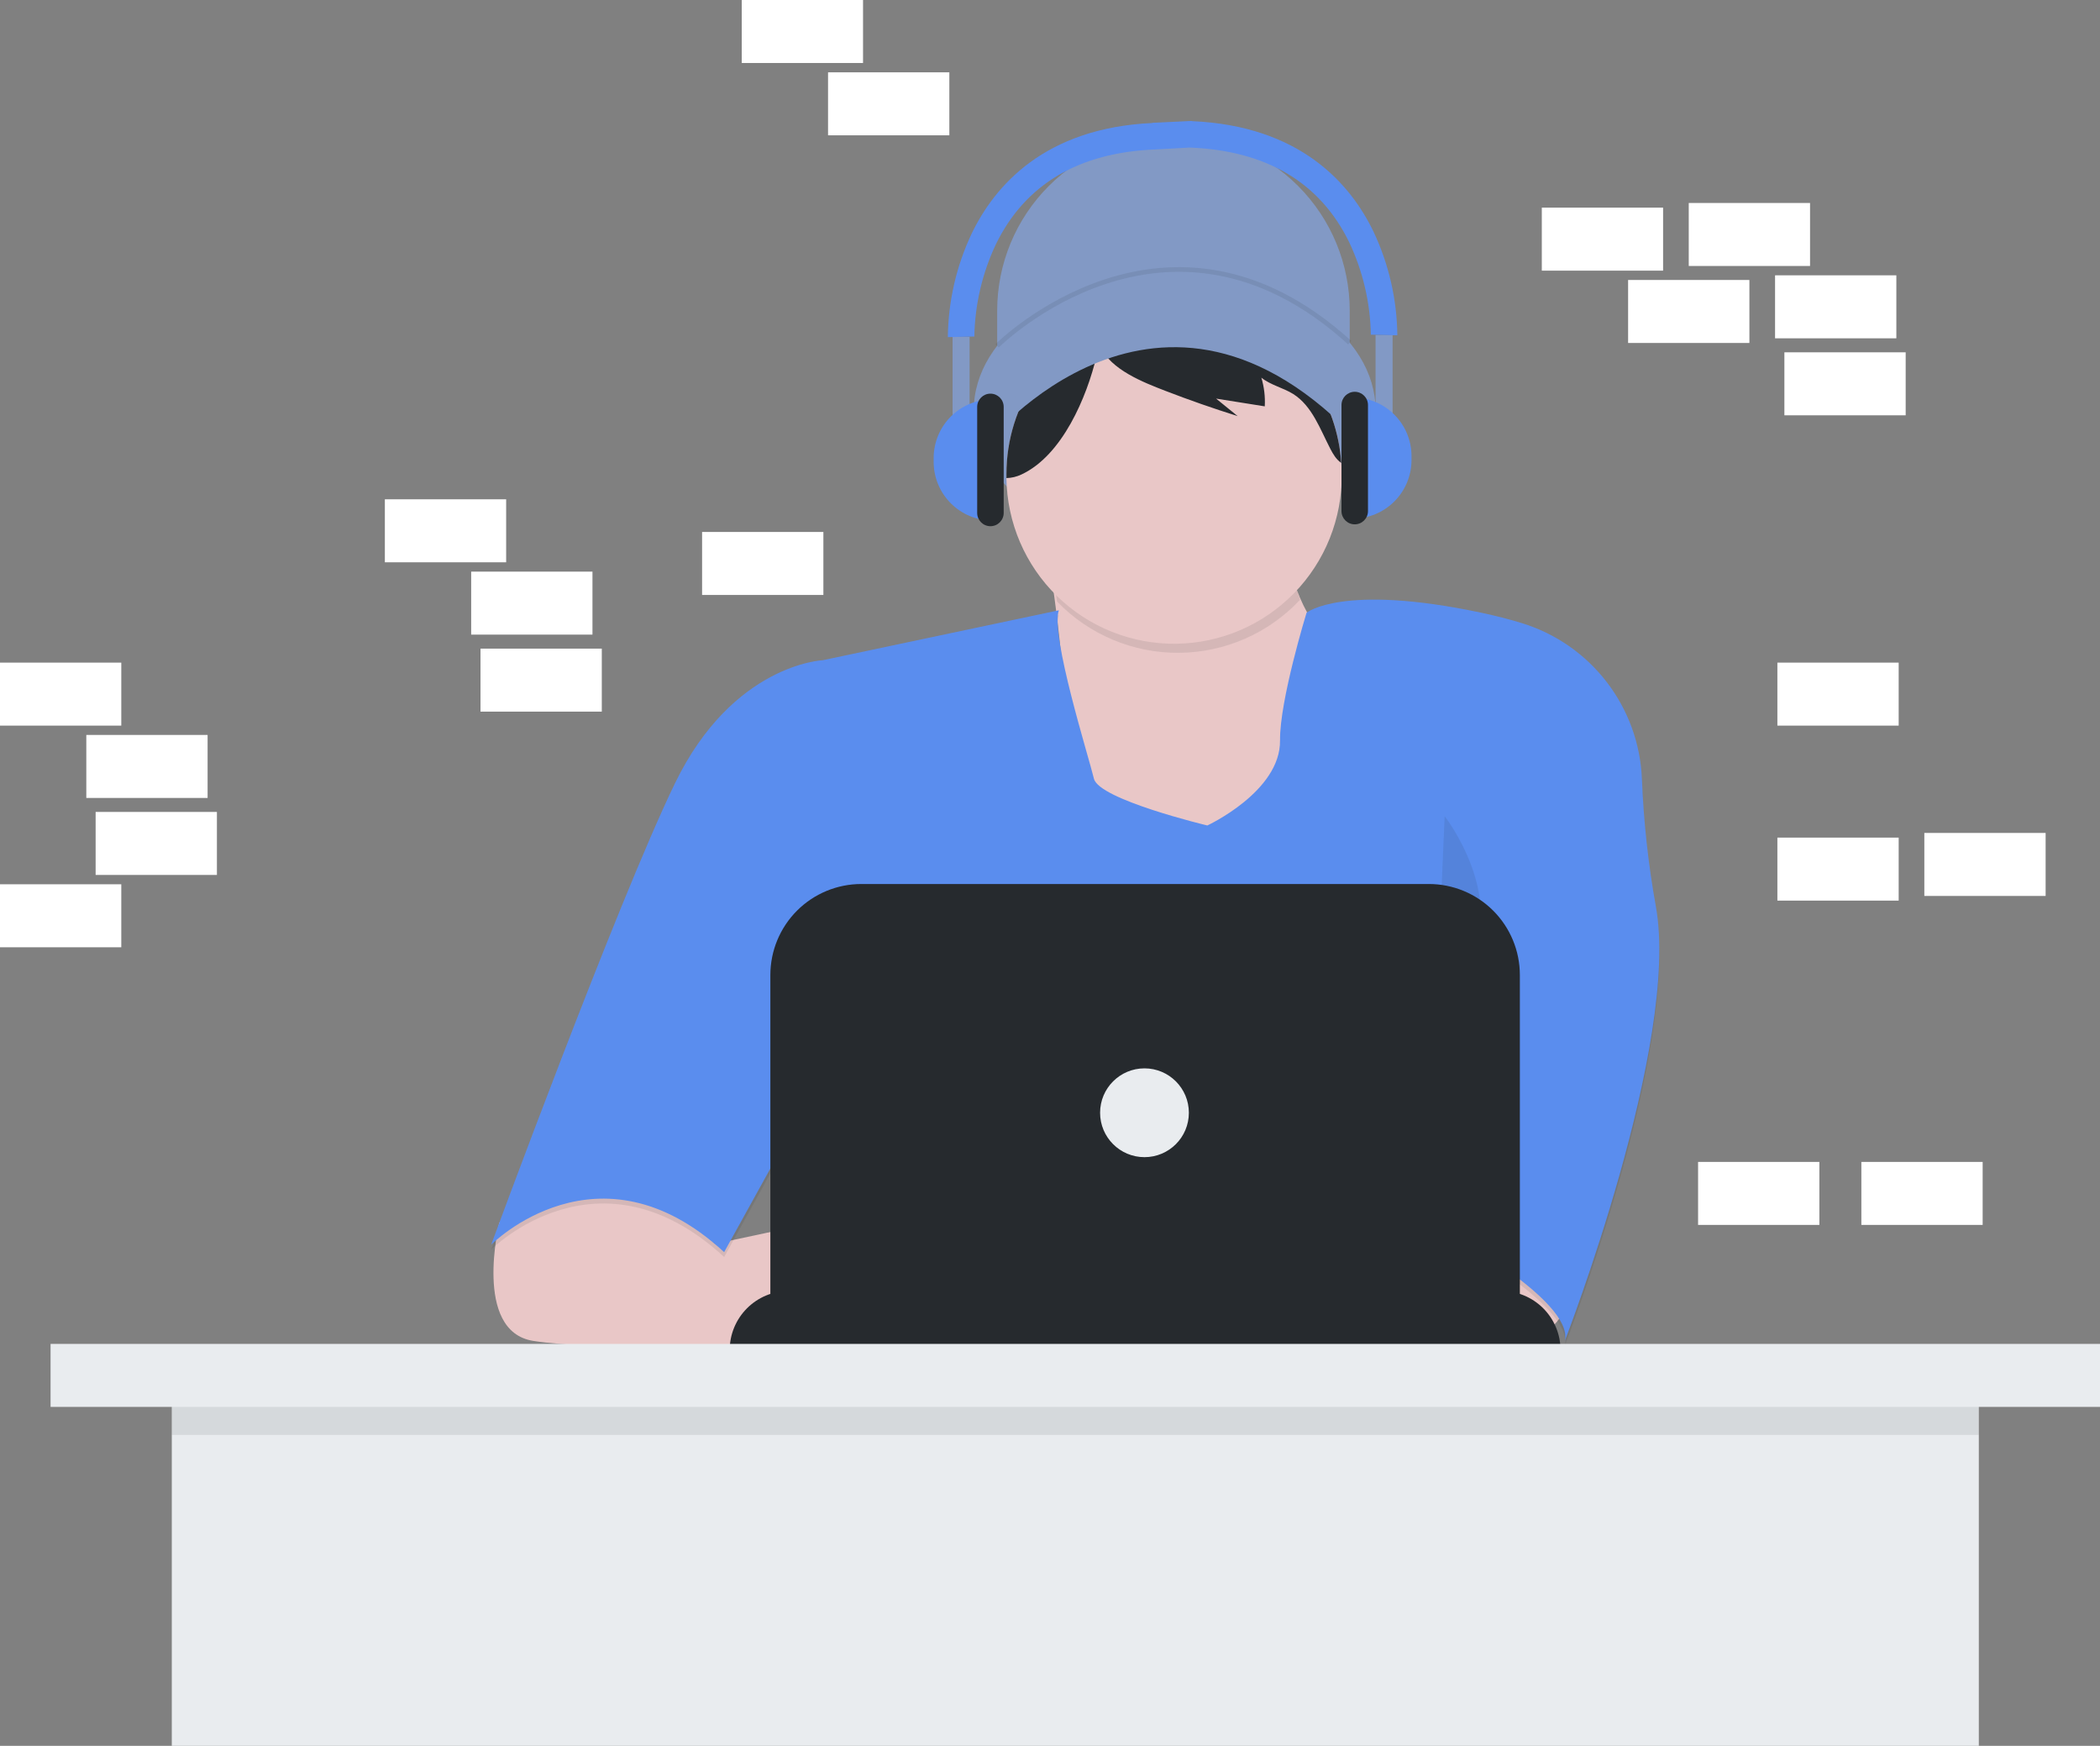 <svg xmlns="http://www.w3.org/2000/svg" width="450" height="374" viewBox="0 0 450 374" fill="none"><rect x="0" y="0" width="450" height="374" fill="#808080" stroke="none"/><g clip-path="url(#clip0_194_17980)"><path opacity="0.998" d="M406.86 141.951H380.869V155.447H406.86V141.951Z" fill="white"></path><path opacity="0.998" d="M387.866 43.484H361.875V56.98H387.866V43.484Z" fill="white"></path><path opacity="0.998" d="M406.36 58.98H380.369V72.476H406.36V58.98Z" fill="white"></path><path opacity="0.998" d="M356.378 44.484H330.387V57.98H356.378V44.484Z" fill="white"></path><path opacity="0.998" d="M25.991 189.436H0V202.931H25.991V189.436Z" fill="white"></path><path opacity="0.998" d="M408.36 75.475H382.369V88.97H408.36V75.475Z" fill="white"></path><path opacity="0.998" d="M374.87 59.978H348.879V73.474H374.87V59.978Z" fill="white"></path><path opacity="0.998" d="M438.348 178.439H412.357V191.935H438.348V178.439Z" fill="white"></path><path opacity="0.998" d="M406.86 179.438H380.869V192.933H406.86V179.438Z" fill="white"></path><path opacity="0.998" d="M25.991 141.951H0V155.447H25.991V141.951Z" fill="white"></path><path opacity="0.998" d="M44.485 157.445H18.494V170.941H44.485V157.445Z" fill="white"></path><path opacity="0.998" d="M184.936 0H158.945V13.495H184.936V0Z" fill="white"></path><path opacity="0.998" d="M389.866 248.914H363.875V262.409H389.866V248.914Z" fill="white"></path><path opacity="0.998" d="M46.483 173.939H20.492V187.435H46.483V173.939Z" fill="white"></path><path opacity="0.998" d="M203.431 15.494H177.439V28.989H203.431V15.494Z" fill="white"></path><path opacity="0.998" d="M108.462 106.963H82.471V120.458H108.462V106.963Z" fill="white"></path><path opacity="0.998" d="M126.956 122.457H100.965V135.952H126.956V122.457Z" fill="white"></path><path opacity="0.998" d="M176.438 113.961H150.447V127.456H176.438V113.961Z" fill="white"></path><path opacity="0.998" d="M128.956 138.953H102.965V152.448H128.956V138.953Z" fill="white"></path><path opacity="0.998" d="M424.854 248.914H398.863V262.409H424.854V248.914Z" fill="white"></path><path d="M251.454 28.775C261.471 28.775 271.079 32.755 278.162 39.839C285.246 46.922 289.226 56.53 289.226 66.547V82.662H213.682V66.547C213.682 56.53 217.661 46.922 224.745 39.839C231.828 32.755 241.436 28.775 251.454 28.775Z" fill="#8299C5"></path><path d="M251.719 117.529C275.498 117.529 294.774 104.283 294.774 87.944C294.774 71.605 275.498 58.359 251.719 58.359C227.941 58.359 208.664 71.605 208.664 87.944C208.664 104.283 227.941 117.529 251.719 117.529Z" fill="#8299C5"></path><path d="M224.118 116.604C224.118 116.604 233.115 163.623 224.118 176.304C215.122 188.984 251.609 194.003 251.609 194.003L289.376 180.267L294.659 146.454C294.659 146.454 271.667 133.508 276.43 107.357L224.118 116.604Z" fill="#E9C7C7"></path><path d="M335.589 275.1C335.589 275.1 337.968 285.401 325.023 287.251C317.379 288.375 309.605 288.282 301.991 286.976L299.137 261.1H329.251L335.589 275.1Z" fill="#E9C7C7"></path><path d="M106.998 261.915C106.998 261.915 101.28 285.152 114.226 287.251C127.171 289.35 174.705 289.365 174.705 289.365V261.875L153.182 266.473L132.979 247.1L106.998 261.915Z" fill="#E9C7C7"></path><path opacity="0.1" d="M226.896 131.795L176.309 142.491C176.309 142.491 157.025 143.286 144.609 168.907C132.194 194.528 105.248 267.703 105.248 267.703C105.248 267.703 128.24 244.456 155.176 269.287L173.14 236.799L169.176 288.311H308.368V264.004C308.368 264.004 337.423 279.589 335.314 288.306C335.314 288.306 360.18 224.238 354.807 195.123C353.19 186.122 352.198 177.02 351.838 167.882C351.521 160.356 348.882 153.113 344.284 147.147C339.686 141.18 333.354 136.783 326.157 134.559C323.538 133.754 320.659 132.999 317.46 132.325C287.61 125.987 279.973 132.325 279.973 132.325C279.973 132.325 274.19 151.138 274.295 159.665C274.425 170.626 258.71 177.894 258.71 177.894C258.71 177.894 235.463 172.346 234.409 167.857C233.354 163.369 225.037 137.078 226.896 131.795Z" fill="#262A2E"></path><path d="M226.897 130.74L176.31 141.436C176.31 141.436 157.026 142.231 144.611 167.852C132.195 193.474 105.244 266.658 105.244 266.658C105.244 266.658 128.236 243.411 155.172 268.243L173.136 235.754L169.172 287.251H308.369V262.95C308.369 262.95 337.424 278.534 335.315 287.251C335.315 287.251 360.181 223.183 354.808 194.068C353.191 185.068 352.199 175.966 351.839 166.828C351.522 159.302 348.883 152.058 344.285 146.092C339.687 140.125 333.355 135.728 326.158 133.504C323.539 132.699 320.66 131.945 317.461 131.27C287.611 124.932 279.974 131.27 279.974 131.27C279.974 131.27 274.191 150.083 274.296 158.611C274.426 169.572 258.711 176.839 258.711 176.839C258.711 176.839 235.464 171.291 234.41 166.803C233.355 162.314 225.038 136.023 226.897 130.74Z" fill="#5A8DEE"></path><path opacity="0.1" d="M278.59 128.496C276.465 122.48 275.989 116.004 277.21 109.742L224.898 118.984C224.898 118.984 225.653 122.938 226.508 128.861C229.888 132.368 233.946 135.151 238.435 137.041C242.925 138.931 247.751 139.888 252.622 139.853C257.493 139.819 262.306 138.795 266.768 136.842C271.231 134.89 275.249 132.05 278.58 128.496H278.59Z" fill="#262A2E"></path><path d="M287.511 101.551C287.568 106.268 286.696 110.951 284.943 115.331C283.191 119.711 280.593 123.703 277.297 127.079C274.002 130.455 270.074 133.149 265.737 135.007C261.401 136.865 256.741 137.851 252.023 137.908C247.306 137.965 242.624 137.093 238.243 135.34C233.863 133.588 229.871 130.989 226.495 127.694C219.677 121.039 215.781 111.948 215.666 102.42C215.671 102.13 215.671 101.841 215.671 101.551C215.668 96.322 216.808 91.156 219.009 86.413C221.21 81.67 224.42 77.465 228.415 74.091C232.41 70.718 237.094 68.258 242.138 66.882C247.183 65.507 252.467 65.249 257.622 66.128C265.579 67.483 272.848 71.481 278.254 77.475C283.66 83.47 286.888 91.112 287.416 99.166C287.48 99.956 287.511 100.751 287.511 101.551Z" fill="#E9C7C7"></path><path d="M239.073 67.876L239.123 67.846C232.235 70.39 226.294 74.985 222.099 81.012C217.905 87.039 215.66 94.207 215.666 101.549C215.666 101.839 215.666 102.129 215.666 102.419C216.783 102.389 217.881 102.125 218.89 101.644C227.647 97.555 232.885 85.05 234.964 76.328C235.714 73.224 236.419 69.69 239.073 67.876Z" fill="#262A2E"></path><path d="M266.568 68.887C263.725 67.581 260.722 66.655 257.636 66.133C260.167 66.715 262.426 68.135 264.049 70.161C264.844 71.243 265.504 72.418 266.013 73.66C261.232 71.57 256.054 70.543 250.837 70.651C245.621 70.759 240.489 71.999 235.799 74.285C238.053 79.228 245.046 81.922 249.714 83.727C254.826 85.699 259.991 87.504 265.209 89.14L260.59 85.391L271.022 87.051C271.134 84.975 270.887 82.895 270.292 80.903C272.291 82.512 274.94 83.052 277.11 84.401C281.173 86.966 282.868 91.899 285.082 96.172C285.667 97.302 286.356 98.457 287.411 99.171C286.985 92.715 284.823 86.493 281.155 81.163C277.486 75.832 272.447 71.591 266.568 68.887Z" fill="#262A2E"></path><path d="M211.566 94.813C211.566 94.813 248.554 48.829 291.344 94.813L287.645 84.512C287.645 84.512 267.567 55.192 253.307 61.52C239.047 67.847 225.042 72.351 225.042 72.351L211.566 94.813Z" fill="#8299C5"></path><path opacity="0.1" d="M181.187 193.873C181.187 193.873 173.264 215.006 184.356 234.024C195.447 253.043 174.584 260.97 174.584 260.97" fill="#262A2E"></path><path opacity="0.1" d="M309.568 174.855C309.568 174.855 323.303 192.289 314.321 207.874C305.339 223.459 305.869 260.971 305.869 260.971" fill="#262A2E"></path><path d="M169.037 276.555H321.719C325.082 276.555 328.308 277.891 330.686 280.269C333.064 282.647 334.4 285.872 334.4 289.235H156.361C156.361 285.873 157.697 282.648 160.074 280.271C162.451 277.893 165.675 276.556 169.037 276.555Z" fill="#262A2E"></path><path d="M184.571 189.379H306.19C308.749 189.379 311.284 189.883 313.649 190.863C316.014 191.842 318.163 193.278 319.973 195.088C321.783 196.898 323.219 199.047 324.199 201.412C325.179 203.777 325.683 206.312 325.683 208.872V279.458H165.078V208.872C165.078 203.702 167.132 198.744 170.788 195.088C174.443 191.433 179.401 189.379 184.571 189.379Z" fill="#262A2E"></path><path d="M245.246 247.895C250.499 247.895 254.758 243.636 254.758 238.383C254.758 233.13 250.499 228.871 245.246 228.871C239.993 228.871 235.734 233.13 235.734 238.383C235.734 243.636 239.993 247.895 245.246 247.895Z" fill="#E9ECEF"></path><path opacity="0.1" d="M213.682 74.075C213.682 74.075 250.029 37.747 289.231 73.41" stroke="#262A2E" stroke-miterlimit="10"></path><path d="M298.412 71.76H294.764V92.448H298.412V71.76Z" fill="#8299C5"></path><path d="M289.895 85.147C293.23 85.147 296.428 86.471 298.787 88.83C301.145 91.188 302.47 94.387 302.47 97.722V98.532C302.47 101.867 301.145 105.066 298.787 107.424C296.428 109.783 293.23 111.108 289.895 111.108V85.147Z" fill="#5A8DEE"></path><path d="M293.139 86.771C293.139 85.203 291.868 83.932 290.3 83.932C288.732 83.932 287.461 85.203 287.461 86.771V109.488C287.461 111.056 288.732 112.327 290.3 112.327C291.868 112.327 293.139 111.056 293.139 109.488V86.771Z" fill="#262A2E"></path><path d="M204.125 92.853H207.773V72.166H204.125V92.853Z" fill="#8299C5"></path><path d="M212.643 111.512C209.307 111.512 206.109 110.187 203.75 107.828C201.392 105.47 200.067 102.271 200.067 98.936V98.126C200.067 96.475 200.392 94.84 201.024 93.314C201.656 91.788 202.582 90.402 203.75 89.234C204.918 88.066 206.304 87.14 207.83 86.508C209.356 85.876 210.991 85.551 212.643 85.551V111.512Z" fill="#5A8DEE"></path><path d="M209.398 109.888C209.398 111.455 210.669 112.727 212.237 112.727C213.805 112.727 215.076 111.455 215.076 109.888V87.17C215.076 85.602 213.805 84.331 212.237 84.331C210.669 84.331 209.398 85.602 209.398 87.17V109.888Z" fill="#262A2E"></path><path d="M294.333 49.649C289.39 39.372 278.623 26.947 255.416 25.952V25.922H255.136L246.914 26.312V26.352C223.862 27.411 213.146 39.792 208.218 50.034C204.935 56.976 203.193 64.547 203.109 72.226L205.948 72.156L208.787 72.091C208.91 65.254 210.482 58.522 213.401 52.338C219.659 39.482 231.175 32.65 247.624 32.015L254.897 31.61C271.356 32.24 282.877 39.082 289.13 51.933C292.053 58.119 293.629 64.855 293.753 71.696L296.592 71.761L299.431 71.831C299.35 64.156 297.61 56.589 294.333 49.649Z" fill="#5A8DEE"></path><path d="M424.034 289.4H36.812V393.365H424.034V289.4Z" fill="#E9ECEF"></path><path opacity="0.1" d="M424.034 296.398H36.812V307.395H424.034V296.398Z" fill="#262A2E"></path><path d="M450 287.9H10.836V301.396H450V287.9Z" fill="#E9ECEF"></path></g><defs><clipPath id="clip0_194_17980"><rect width="450" height="393.365" fill="white"></rect></clipPath></defs></svg>